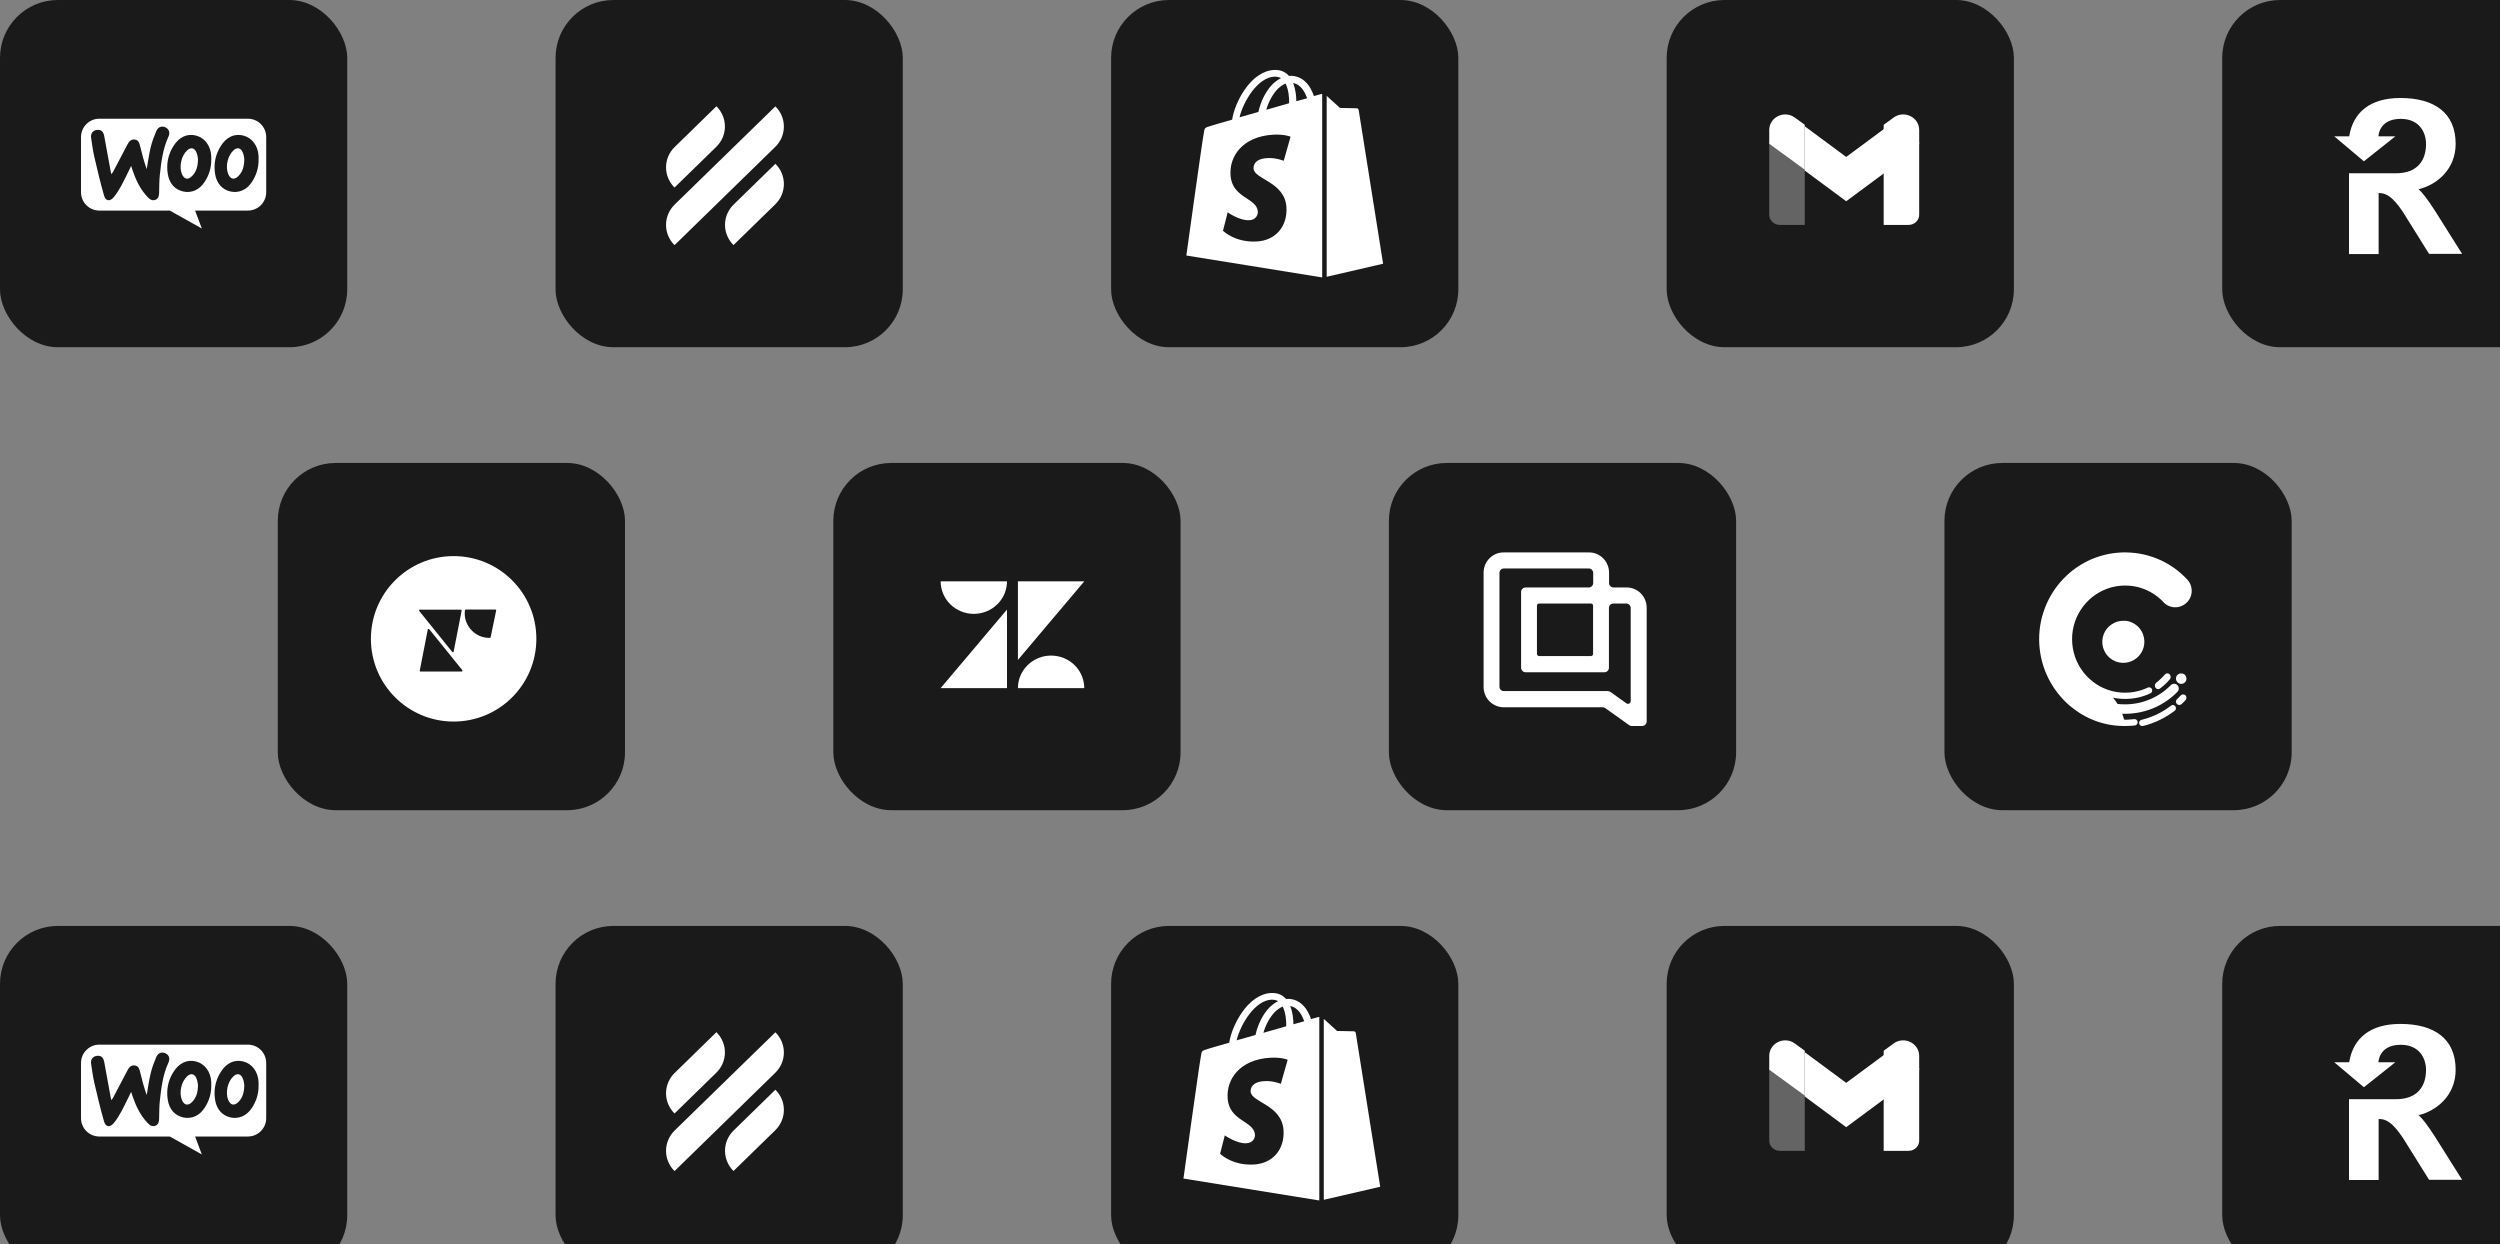 <svg width="432" height="215" viewBox="0 0 432 215" fill="none" xmlns="http://www.w3.org/2000/svg">
<rect x="0" y="0" width="432" height="215" fill="#808080" stroke="none"/>
<g clip-path="url(#clip0_337_61)">
<rect width="60" height="60" rx="10" fill="#1A1A1A"/>
<path d="M40.353 25.974C39.332 26.912 38.913 28.765 39.431 30.057C39.809 31.001 40.521 31.138 41.229 30.391C41.95 29.631 42.212 28.69 42.212 27.47C42.171 27.04 42.106 26.71 41.916 26.276C41.584 25.519 40.957 25.418 40.353 25.974Z" fill="white"/>
<path d="M42.837 20.514H17.162C15.416 20.514 14 21.93 14 23.677V33.225C14 34.972 15.416 36.388 17.162 36.388H29.291H29.341L34.875 39.486L33.712 36.388H42.837C44.583 36.388 46 34.972 46 33.225V23.677C46 21.93 44.584 20.514 42.837 20.514ZM27.497 33.303C27.485 33.817 27.397 34.295 26.878 34.516C26.328 34.749 25.905 34.464 25.534 34.079C24.245 32.742 23.48 31.111 22.892 29.381C22.831 29.203 22.775 29.022 22.663 28.673C22.066 29.885 21.568 30.972 20.997 32.021C20.607 32.738 20.176 33.451 19.655 34.075C18.985 34.879 18.259 34.768 17.972 33.764C17.347 31.583 16.822 29.372 16.311 27.16C16.06 26.074 15.918 24.962 15.748 23.859C15.632 23.107 16.003 22.568 16.676 22.459C17.422 22.338 17.863 22.695 18.012 23.521C18.387 25.593 18.767 27.663 19.147 29.734C19.166 29.835 19.205 29.932 19.259 30.114C19.384 29.928 19.481 29.809 19.551 29.676C20.365 28.129 21.175 26.58 21.987 25.032C22.262 24.507 22.599 24.026 23.28 24.112C23.946 24.197 24.092 24.742 24.226 25.299C24.544 26.622 24.888 27.939 25.352 29.23C25.576 27.962 25.742 26.68 26.044 25.43C26.274 24.475 26.632 23.543 27.015 22.636C27.322 21.912 28.002 21.704 28.628 22.025C29.234 22.336 29.418 22.951 29.095 23.647C28.133 25.729 27.865 27.972 27.62 30.212C27.51 31.235 27.523 32.272 27.497 33.303ZM36.505 27.554C36.528 28.985 36.121 30.293 35.33 31.478C34.432 32.825 33.077 33.407 31.651 33.089C30.213 32.769 29.255 31.689 28.995 30.076C28.715 28.346 29.033 26.729 29.966 25.241C30.957 23.662 32.345 23.026 33.895 23.432C35.399 23.825 36.423 25.218 36.504 26.986C36.513 27.175 36.505 27.364 36.505 27.554ZM44.683 27.554C44.707 28.985 44.298 30.293 43.508 31.478C42.61 32.825 41.256 33.407 39.829 33.089C38.392 32.769 37.434 31.689 37.172 30.076C36.893 28.346 37.212 26.729 38.145 25.241C39.135 23.662 40.524 23.026 42.074 23.432C43.577 23.825 44.601 25.218 44.683 26.986C44.691 27.175 44.683 27.364 44.683 27.554Z" fill="white"/>
<path d="M32.35 25.974C31.329 26.912 30.91 28.765 31.428 30.057C31.806 31.001 32.518 31.138 33.226 30.391C33.947 29.631 34.211 28.69 34.211 27.47C34.168 27.04 34.103 26.71 33.913 26.276C33.581 25.519 32.955 25.418 32.35 25.974Z" fill="white"/>
<rect x="96" width="60" height="60" rx="10" fill="#1A1A1A"/>
<path d="M116.558 32.408L123.756 25.386C124.234 24.925 124.615 24.376 124.874 23.771C125.133 23.166 125.267 22.516 125.266 21.86C125.267 20.552 124.74 19.296 123.8 18.363L116.602 25.386C116.123 25.846 115.743 26.395 115.484 27C115.225 27.605 115.091 28.255 115.092 28.911C115.092 30.284 115.655 31.512 116.558 32.408ZM133.989 28.304L126.792 35.327C126.313 35.787 125.933 36.336 125.673 36.941C125.414 37.547 125.281 38.196 125.281 38.852C125.281 40.16 125.807 41.416 126.747 42.349L133.945 35.327C134.424 34.866 134.804 34.317 135.063 33.712C135.323 33.107 135.456 32.457 135.455 31.801C135.455 30.428 134.893 29.2 133.989 28.304V28.304ZM133.945 25.4C134.424 24.939 134.804 24.391 135.063 23.785C135.323 23.18 135.456 22.53 135.455 21.874C135.456 20.566 134.929 19.311 133.989 18.378L116.602 35.327C115.669 36.237 115.092 37.48 115.092 38.867C115.091 40.175 115.618 41.431 116.558 42.363L133.945 25.4V25.4Z" fill="white"/>
<rect x="192" width="60" height="60" rx="10" fill="#1A1A1A"/>
<g clip-path="url(#clip1_337_61)">
<path d="M228.195 16.28C228.195 16.28 227.76 16.395 227.046 16.598C226.921 16.222 226.735 15.788 226.487 15.325C225.679 13.88 224.468 13.099 223.04 13.099C222.947 13.099 222.854 13.099 222.73 13.128C222.699 13.07 222.637 13.041 222.605 12.983C221.984 12.347 221.177 12.058 220.215 12.087C218.352 12.145 216.489 13.388 214.998 15.614C213.942 17.176 213.135 19.142 212.918 20.675C210.775 21.282 209.285 21.716 209.254 21.745C208.167 22.063 208.136 22.092 208.012 23.046C207.826 23.769 205 44.154 205 44.154L228.474 47.942V16.222C228.35 16.251 228.257 16.251 228.195 16.28ZM222.761 17.841C221.519 18.188 220.153 18.593 218.817 18.969C219.19 17.61 219.935 16.251 220.805 15.354C221.146 15.036 221.612 14.66 222.14 14.429C222.668 15.47 222.792 16.887 222.761 17.841ZM220.246 13.243C220.68 13.243 221.053 13.33 221.363 13.504C220.867 13.735 220.37 14.111 219.904 14.545C218.724 15.73 217.824 17.581 217.451 19.345C216.333 19.663 215.216 19.981 214.191 20.27C214.843 17.523 217.358 13.33 220.246 13.243ZM216.613 29.147C216.737 30.998 221.984 31.402 222.295 35.769C222.512 39.21 220.339 41.552 217.203 41.725C213.415 41.957 211.334 39.875 211.334 39.875L212.142 36.694C212.142 36.694 214.222 38.169 215.899 38.053C216.985 37.995 217.389 37.157 217.358 36.578C217.203 34.15 212.918 34.294 212.638 30.304C212.39 26.978 214.75 23.595 219.966 23.277C221.984 23.162 223.009 23.624 223.009 23.624L221.829 27.788C221.829 27.788 220.494 27.21 218.91 27.325C216.613 27.47 216.582 28.829 216.613 29.147ZM224.003 17.494C224.003 16.627 223.879 15.383 223.444 14.342C224.872 14.602 225.555 16.077 225.866 16.974C225.307 17.118 224.686 17.292 224.003 17.494Z" fill="white"/>
<path d="M229.25 47.827L239 45.571C239 45.571 234.808 19.171 234.777 18.998C234.746 18.824 234.591 18.709 234.436 18.709C234.28 18.709 231.548 18.651 231.548 18.651C231.548 18.651 229.871 17.147 229.25 16.569V47.827Z" fill="white"/>
</g>
<rect x="288" width="60" height="60" rx="10" fill="#1A1A1A"/>
<path d="M307.567 38.865H311.863V28.93L305.727 24.547V37.112C305.727 38.082 306.552 38.865 307.567 38.865Z" fill="#646464"/>
<path d="M325.5 38.865H329.795C330.814 38.865 331.636 38.079 331.636 37.112V24.547L325.5 28.93" fill="white"/>
<path d="M325.5 21.567V29.319L331.636 24.847V22.462C331.636 20.25 329.038 18.988 327.218 20.315" fill="white"/>
<path d="M311.863 29.475V21.82L319.022 27.12L326.181 21.82V29.475L319.022 34.775" fill="white"/>
<path d="M305.727 22.462V24.847L311.863 29.319V21.567L310.145 20.315C308.322 18.988 305.727 20.25 305.727 22.462" fill="white"/>
<rect x="384" width="60" height="60" rx="10" fill="#1A1A1A"/>
<path d="M417.915 32.714C421.141 31.913 424.337 29.231 424.337 24.855C424.337 19.492 420.645 16.934 414.781 16.934C409.6 16.934 406.621 19.368 405.938 23.56H403.363L408.483 27.875L413.912 23.56H410.996C410.996 23.56 411.027 20.54 414.843 20.54C418.101 20.54 419.218 22.913 419.218 24.885C419.218 27.752 417.698 29.94 414.036 29.94H405.907V43.902H411.027V33.361H411.058C412.175 33.361 413.292 33.762 415.184 36.566L419.745 43.871H425.454L420.738 36.382C419.497 34.471 418.566 33.207 417.915 32.714Z" fill="white"/>
<rect x="48" y="80" width="60" height="60" rx="10" fill="#1A1A1A"/>
<path fill-rule="evenodd" clip-rule="evenodd" d="M92.683 110.389C92.683 118.289 86.287 124.685 78.387 124.685C70.488 124.685 64.092 118.289 64.092 110.389C64.092 102.49 70.488 96.094 78.387 96.094C86.287 96.094 92.683 102.49 92.683 110.389ZM72.683 116.045H79.772C79.891 116.045 79.939 115.902 79.891 115.807L74.163 108.719C74.068 108.623 73.948 108.671 73.924 108.766L72.54 115.854C72.516 115.974 72.588 116.045 72.683 116.045ZM72.54 105.354H79.628C79.724 105.354 79.795 105.449 79.772 105.521L78.387 112.609C78.363 112.728 78.22 112.752 78.149 112.656L72.421 105.545C72.373 105.473 72.421 105.354 72.54 105.354ZM80.344 105.449C80.368 105.401 80.416 105.33 80.487 105.33H85.595C85.69 105.33 85.762 105.425 85.738 105.497L84.783 110.103C84.759 110.174 84.712 110.222 84.64 110.222H84.497C81.991 110.222 79.986 107.907 80.344 105.449Z" fill="white"/>
<rect x="144" y="80" width="60" height="60" rx="10" fill="#1A1A1A"/>
<path d="M174.009 118.906V105.326L162.545 118.906H174.009Z" fill="white"/>
<path d="M172.33 104.43C173.405 103.375 174.009 101.945 174.009 100.453H162.545C162.545 101.945 163.149 103.375 164.224 104.43C165.299 105.485 166.757 106.077 168.277 106.077C169.797 106.077 171.255 105.485 172.33 104.43Z" fill="white"/>
<path d="M177.576 114.931C176.501 115.986 175.897 117.416 175.897 118.908H187.361C187.361 117.416 186.757 115.986 185.682 114.931C184.607 113.876 183.149 113.284 181.629 113.284C180.109 113.284 178.651 113.876 177.576 114.931Z" fill="white"/>
<path d="M175.897 100.453V114.033L187.363 100.453H175.897Z" fill="white"/>
<rect x="240" y="80" width="60" height="60" rx="10" fill="#1A1A1A"/>
<path d="M283.764 125.457H281.981C281.829 125.457 281.677 125.413 281.546 125.325L277.371 122.351C277.241 122.263 277.088 122.219 276.936 122.219H259.823C257.909 122.197 256.365 120.633 256.365 118.717V98.959C256.365 97.021 257.909 95.457 259.823 95.457H274.588C276.501 95.457 278.045 97.021 278.045 98.959V100.743C278.045 101.162 278.393 101.514 278.806 101.514H281.09C283.003 101.514 284.547 103.078 284.547 105.017V124.686C284.525 125.105 284.177 125.457 283.764 125.457ZM259.866 119.422H277.828C277.98 119.422 278.132 119.466 278.263 119.554L281.046 121.536C281.35 121.757 281.785 121.536 281.785 121.14V105.061C281.785 104.642 281.437 104.29 281.024 104.29H278.785C278.371 104.29 278.023 104.642 278.023 105.061V115.391C278.023 115.809 277.676 116.162 277.262 116.162H263.606C263.193 116.162 262.845 115.809 262.845 115.391V102.285C262.845 101.867 263.193 101.514 263.606 101.514H274.544C274.957 101.514 275.305 101.162 275.305 100.743V99.003C275.305 98.585 274.957 98.232 274.544 98.232H259.866C259.453 98.232 259.105 98.585 259.105 99.003V118.651C259.105 119.091 259.431 119.422 259.866 119.422ZM265.955 113.365H274.914C275.131 113.365 275.284 113.188 275.284 112.99V104.664C275.284 104.444 275.11 104.29 274.914 104.29H265.955C265.737 104.29 265.585 104.466 265.585 104.664V112.99C265.585 113.21 265.759 113.365 265.955 113.365Z" fill="white"/>
<rect x="336" y="80" width="60" height="60" rx="10" fill="#1A1A1A"/>
<path d="M377.418 116.513C377.104 116.297 376.689 116.314 376.375 116.53C376.06 116.746 375.927 117.162 376.043 117.528C376.159 117.894 376.491 118.16 376.872 118.177C377.253 118.193 377.601 117.977 377.75 117.628C377.915 117.229 377.783 116.746 377.418 116.513C377.832 116.796 377.021 116.231 377.418 116.513Z" fill="white"/>
<path d="M367.138 124.372C367.316 124.372 367.509 124.372 367.686 124.357C368.057 124.342 368.427 124.312 368.783 124.267C369.079 124.237 368.175 124.342 368.783 124.267C369.153 124.222 369.449 124.566 369.375 124.941C369.331 125.106 369.212 125.241 369.064 125.316C368.96 125.361 368.857 125.361 368.753 125.376C368.635 125.391 368.501 125.406 368.383 125.406C367.405 125.481 366.427 125.466 365.449 125.361C364.56 125.256 363.701 125.091 362.842 124.821C362.012 124.566 361.212 124.237 360.442 123.832C359.656 123.427 358.93 122.947 358.234 122.407C357.434 121.807 356.708 121.117 356.056 120.353C355.404 119.603 354.827 118.778 354.338 117.923C353.834 117.039 353.419 116.109 353.108 115.134C352.782 114.144 352.575 113.125 352.456 112.09C352.338 111.04 352.338 109.976 352.441 108.926C352.545 107.891 352.752 106.856 353.078 105.867C353.389 104.892 353.789 103.962 354.293 103.062C354.782 102.178 355.375 101.353 356.027 100.588C356.678 99.838 357.404 99.148 358.19 98.534C358.99 97.919 359.849 97.379 360.738 96.944C361.656 96.494 362.619 96.149 363.612 95.894C364.62 95.639 365.657 95.504 366.694 95.46C367.731 95.43 368.783 95.504 369.805 95.684C370.798 95.864 371.775 96.149 372.724 96.524C373.657 96.899 374.546 97.379 375.376 97.934C376.205 98.489 376.976 99.133 377.687 99.853C377.983 100.153 378.25 100.453 378.442 100.843C378.605 101.173 378.694 101.548 378.724 101.908C378.768 102.658 378.516 103.422 378.013 103.977C377.435 104.637 376.561 104.997 375.702 104.937C375.287 104.907 374.872 104.787 374.501 104.577C374.309 104.472 374.131 104.337 373.983 104.187C373.805 104.022 373.642 103.827 373.464 103.662C372.738 102.972 371.909 102.418 371.005 101.998C370.072 101.578 369.079 101.308 368.072 101.218C367.034 101.128 365.983 101.203 364.975 101.458C363.997 101.713 363.064 102.133 362.205 102.688C361.375 103.242 360.634 103.932 360.027 104.712C359.405 105.507 358.916 106.407 358.575 107.366C358.234 108.341 358.056 109.376 358.056 110.41C358.056 111.46 358.219 112.495 358.56 113.485C358.886 114.444 359.375 115.329 359.982 116.124C360.59 116.919 361.331 117.608 362.16 118.163C363.005 118.733 363.938 119.153 364.931 119.408C365.938 119.678 366.99 119.753 368.027 119.663C369.035 119.573 370.027 119.318 370.961 118.898C371.064 118.853 371.153 118.793 371.257 118.778C371.346 118.763 371.435 118.763 371.524 118.793C371.701 118.853 371.835 118.988 371.879 119.168C371.924 119.333 371.894 119.528 371.775 119.663C371.716 119.738 371.627 119.783 371.538 119.828C371.42 119.873 371.316 119.933 371.198 119.978C370.249 120.383 369.257 120.638 368.235 120.728C367.197 120.833 366.146 120.773 365.138 120.563C365.271 120.713 365.39 120.878 365.508 121.042C365.627 121.207 365.746 121.387 365.849 121.552C365.864 121.582 365.908 121.642 365.908 121.642C365.908 121.642 365.923 121.642 365.953 121.642C366.012 121.642 366.057 121.657 366.116 121.657C366.22 121.672 366.323 121.672 366.427 121.687C366.857 121.717 367.286 121.717 367.716 121.702C368.56 121.657 369.405 121.537 370.22 121.297C371.005 121.072 371.775 120.758 372.501 120.368C373.213 119.978 373.879 119.528 374.487 118.988C374.635 118.853 374.783 118.718 374.931 118.583C375.064 118.463 375.168 118.313 375.331 118.238C375.613 118.088 375.953 118.133 376.19 118.328C376.442 118.523 376.546 118.853 376.472 119.168C376.427 119.333 376.353 119.468 376.235 119.573C376.087 119.708 375.953 119.858 375.805 119.993C375.213 120.533 374.576 121.027 373.894 121.447C373.198 121.882 372.472 122.242 371.701 122.527C370.916 122.827 370.116 123.037 369.286 123.172C368.442 123.307 367.583 123.367 366.723 123.337C366.797 123.532 366.857 123.727 366.916 123.922C366.946 124.012 366.96 124.102 366.99 124.192C366.99 124.222 367.02 124.297 367.02 124.297L367.138 124.372Z" fill="white"/>
<path d="M375.124 121.959C374.294 122.597 373.39 123.144 372.441 123.569C371.967 123.782 371.478 123.964 370.974 124.131C370.722 124.207 370.47 124.283 370.218 124.344C370.114 124.374 369.996 124.39 369.892 124.45C369.803 124.496 369.744 124.572 369.699 124.663C369.595 124.861 369.625 125.089 369.758 125.256C369.907 125.453 370.129 125.484 370.351 125.438C370.855 125.317 371.359 125.165 371.848 124.982C372.827 124.633 373.775 124.162 374.664 123.6C374.887 123.463 375.109 123.311 375.317 123.159C375.42 123.083 375.539 123.007 375.643 122.931C375.732 122.855 375.835 122.794 375.909 122.688C376.028 122.521 376.028 122.278 375.924 122.095C375.821 121.913 375.613 121.807 375.42 121.822C375.302 121.852 375.198 121.898 375.124 121.959C375.361 121.776 373.597 123.113 375.124 121.959Z" fill="white"/>
<path d="M376.826 120.177C376.682 120.338 376.522 120.498 376.361 120.658C376.233 120.786 376.089 120.898 376.024 121.074C375.928 121.411 376.153 121.763 376.489 121.811C376.698 121.843 376.874 121.763 377.019 121.635C377.179 121.491 377.34 121.331 377.484 121.17C377.612 121.042 377.757 120.914 377.805 120.722C377.837 120.578 377.821 120.402 377.74 120.274C377.548 119.953 377.083 119.905 376.826 120.177C377.051 119.937 376.618 120.402 376.826 120.177Z" fill="white"/>
<path d="M374.106 116.544C373.748 116.955 373.374 117.331 372.969 117.673C372.86 117.759 372.735 117.861 372.626 117.947C372.533 118.015 372.455 118.118 372.408 118.238C372.315 118.477 372.377 118.768 372.564 118.939C372.782 119.144 373.063 119.127 373.296 118.939C373.514 118.768 373.732 118.597 373.935 118.426C374.122 118.255 374.309 118.067 374.496 117.878C374.605 117.776 374.698 117.656 374.807 117.536C374.901 117.434 374.994 117.331 375.057 117.194C375.15 116.92 375.057 116.595 374.823 116.441C374.589 116.305 374.293 116.339 374.106 116.544C374.324 116.305 373.561 117.177 374.106 116.544Z" fill="white"/>
<path d="M366.908 107.27C366.155 107.27 365.417 107.5 364.802 107.946C364.202 108.377 363.741 108.977 363.495 109.669C363.233 110.377 363.203 111.177 363.418 111.915C363.618 112.623 364.033 113.254 364.602 113.715C365.171 114.192 365.893 114.485 366.631 114.531C367.385 114.592 368.153 114.408 368.799 114.008C369.43 113.623 369.922 113.069 370.229 112.392C370.537 111.7 370.629 110.915 370.475 110.162C370.337 109.439 369.952 108.762 369.43 108.254C368.891 107.746 368.2 107.408 367.477 107.285C367.277 107.285 367.093 107.27 366.908 107.27Z" fill="white"/>
<rect y="160" width="60" height="60" rx="10" fill="#1A1A1A"/>
<path d="M40.353 185.974C39.332 186.912 38.913 188.765 39.431 190.057C39.809 191.001 40.521 191.138 41.229 190.391C41.95 189.631 42.212 188.69 42.212 187.47C42.171 187.04 42.106 186.71 41.916 186.277C41.584 185.519 40.957 185.418 40.353 185.974Z" fill="white"/>
<path d="M42.837 180.514H17.162C15.416 180.514 14 181.93 14 183.677V193.226C14 194.972 15.416 196.388 17.162 196.388H29.291H29.341L34.875 199.486L33.712 196.388H42.837C44.583 196.388 46 194.972 46 193.226V183.677C46 181.93 44.584 180.514 42.837 180.514ZM27.497 193.303C27.485 193.817 27.397 194.295 26.878 194.516C26.328 194.749 25.905 194.464 25.534 194.079C24.245 192.743 23.48 191.111 22.892 189.381C22.831 189.203 22.775 189.022 22.663 188.673C22.066 189.885 21.568 190.972 20.997 192.021C20.607 192.738 20.176 193.451 19.655 194.075C18.985 194.879 18.259 194.768 17.972 193.764C17.347 191.583 16.822 189.372 16.311 187.16C16.06 186.074 15.918 184.962 15.748 183.859C15.632 183.107 16.003 182.568 16.676 182.459C17.422 182.338 17.863 182.695 18.012 183.521C18.387 185.593 18.767 187.663 19.147 189.734C19.166 189.835 19.205 189.932 19.259 190.115C19.384 189.928 19.481 189.809 19.551 189.676C20.365 188.129 21.175 186.58 21.987 185.032C22.262 184.507 22.599 184.026 23.28 184.112C23.946 184.197 24.092 184.742 24.226 185.299C24.544 186.622 24.888 187.939 25.352 189.23C25.576 187.962 25.742 186.68 26.044 185.43C26.274 184.475 26.632 183.543 27.015 182.636C27.322 181.912 28.002 181.704 28.628 182.025C29.234 182.336 29.418 182.951 29.095 183.647C28.133 185.729 27.865 187.972 27.62 190.212C27.51 191.235 27.523 192.272 27.497 193.303ZM36.505 187.554C36.528 188.985 36.121 190.293 35.33 191.478C34.432 192.825 33.077 193.407 31.651 193.089C30.213 192.769 29.255 191.689 28.995 190.077C28.715 188.346 29.033 186.729 29.966 185.241C30.957 183.662 32.345 183.026 33.895 183.432C35.399 183.825 36.423 185.218 36.504 186.986C36.513 187.175 36.505 187.364 36.505 187.554ZM44.683 187.554C44.707 188.985 44.298 190.293 43.508 191.478C42.61 192.825 41.256 193.407 39.829 193.089C38.392 192.769 37.434 191.689 37.172 190.077C36.893 188.346 37.212 186.729 38.145 185.241C39.135 183.662 40.524 183.026 42.074 183.432C43.577 183.825 44.601 185.218 44.683 186.986C44.691 187.175 44.683 187.364 44.683 187.554Z" fill="white"/>
<path d="M32.35 185.974C31.329 186.912 30.91 188.765 31.428 190.057C31.806 191.001 32.518 191.138 33.226 190.391C33.947 189.631 34.211 188.69 34.211 187.47C34.168 187.04 34.103 186.71 33.913 186.277C33.581 185.519 32.955 185.418 32.35 185.974Z" fill="white"/>
<rect x="96" y="160" width="60" height="60" rx="10" fill="#1A1A1A"/>
<path d="M116.558 192.408L123.756 185.386C124.234 184.925 124.615 184.376 124.874 183.771C125.133 183.166 125.267 182.516 125.266 181.86C125.267 180.552 124.74 179.296 123.8 178.363L116.602 185.386C116.123 185.846 115.743 186.395 115.484 187C115.225 187.606 115.091 188.255 115.092 188.911C115.092 190.284 115.655 191.512 116.558 192.408ZM133.989 188.304L126.792 195.327C126.313 195.787 125.933 196.336 125.673 196.941C125.414 197.547 125.281 198.196 125.281 198.852C125.281 200.16 125.807 201.416 126.747 202.349L133.945 195.327C134.424 194.866 134.804 194.317 135.063 193.712C135.323 193.107 135.456 192.457 135.455 191.801C135.455 190.428 134.893 189.2 133.989 188.304V188.304ZM133.945 185.4C134.424 184.94 134.804 184.391 135.063 183.785C135.323 183.18 135.456 182.53 135.455 181.874C135.456 180.566 134.929 179.311 133.989 178.378L116.602 195.327C115.669 196.237 115.092 197.48 115.092 198.867C115.091 200.175 115.618 201.43 116.558 202.363L133.945 185.4V185.4Z" fill="white"/>
<rect x="192" y="160" width="60" height="60" rx="10" fill="#1A1A1A"/>
<g clip-path="url(#clip2_337_61)">
<path d="M227.695 175.779C227.695 175.779 227.26 175.895 226.546 176.098C226.421 175.722 226.235 175.288 225.987 174.825C225.179 173.379 223.968 172.599 222.54 172.599C222.447 172.599 222.354 172.599 222.23 172.628C222.199 172.57 222.137 172.541 222.105 172.483C221.484 171.847 220.677 171.558 219.715 171.587C217.852 171.645 215.989 172.888 214.498 175.114C213.442 176.676 212.635 178.642 212.418 180.175C210.275 180.782 208.785 181.216 208.754 181.245C207.667 181.563 207.636 181.592 207.512 182.546C207.326 183.269 204.5 203.654 204.5 203.654L227.974 207.442V175.722C227.85 175.751 227.757 175.751 227.695 175.779ZM222.261 177.341C221.019 177.688 219.653 178.093 218.317 178.469C218.69 177.11 219.435 175.751 220.305 174.854C220.646 174.536 221.112 174.16 221.64 173.929C222.168 174.97 222.292 176.387 222.261 177.341ZM219.746 172.743C220.18 172.743 220.553 172.83 220.863 173.004C220.367 173.235 219.87 173.611 219.404 174.045C218.224 175.23 217.324 177.081 216.951 178.845C215.833 179.163 214.716 179.481 213.691 179.77C214.343 177.023 216.858 172.83 219.746 172.743ZM216.113 188.647C216.237 190.498 221.484 190.902 221.795 195.269C222.012 198.71 219.839 201.052 216.703 201.225C212.915 201.457 210.834 199.375 210.834 199.375L211.642 196.194C211.642 196.194 213.722 197.669 215.399 197.553C216.485 197.495 216.889 196.657 216.858 196.078C216.703 193.649 212.418 193.794 212.138 189.804C211.89 186.478 214.25 183.095 219.466 182.777C221.484 182.661 222.509 183.124 222.509 183.124L221.329 187.288C221.329 187.288 219.994 186.71 218.41 186.825C216.113 186.97 216.082 188.329 216.113 188.647ZM223.503 176.994C223.503 176.126 223.379 174.883 222.944 173.842C224.372 174.102 225.055 175.577 225.366 176.473C224.807 176.618 224.186 176.792 223.503 176.994Z" fill="white"/>
<path d="M228.75 207.326L238.5 205.071C238.5 205.071 234.308 178.671 234.277 178.498C234.246 178.324 234.091 178.208 233.936 178.208C233.78 178.208 231.048 178.151 231.048 178.151C231.048 178.151 229.371 176.647 228.75 176.069V207.326Z" fill="white"/>
</g>
<rect x="288" y="160" width="60" height="60" rx="10" fill="#1A1A1A"/>
<path d="M307.567 198.865H311.863V188.93L305.727 184.547V197.112C305.727 198.082 306.552 198.865 307.567 198.865Z" fill="#646464"/>
<path d="M325.5 198.865H329.795C330.814 198.865 331.636 198.079 331.636 197.112V184.547L325.5 188.93" fill="white"/>
<path d="M325.5 181.567V189.319L331.636 184.847V182.462C331.636 180.25 329.038 178.988 327.218 180.315" fill="white"/>
<path d="M311.863 189.475V181.82L319.022 187.12L326.181 181.82V189.475L319.022 194.775" fill="white"/>
<path d="M305.727 182.462V184.847L311.863 189.319V181.567L310.145 180.315C308.322 178.988 305.727 180.25 305.727 182.462" fill="white"/>
<rect x="384" y="160" width="60" height="60" rx="10" fill="#1A1A1A"/>
<path d="M417.915 192.714C421.141 191.913 424.337 189.231 424.337 184.855C424.337 179.492 420.645 176.934 414.781 176.934C409.6 176.934 406.621 179.368 405.938 183.56H403.363L408.483 187.875L413.912 183.56H410.996C410.996 183.56 411.027 180.54 414.843 180.54C418.101 180.54 419.218 182.913 419.218 184.885C419.218 187.752 417.698 189.94 414.036 189.94H405.907V203.902H411.027V193.361H411.058C412.175 193.361 413.292 193.762 415.184 196.566L419.745 203.871H425.454L420.738 196.382C419.497 194.471 418.566 193.207 417.915 192.714Z" fill="white"/>
</g>
<defs>
<clipPath id="clip0_337_61">
<rect width="432" height="215" fill="white"/>
</clipPath>
<clipPath id="clip1_337_61">
<rect width="34" height="36" fill="white" transform="translate(205 12)"/>
</clipPath>
<clipPath id="clip2_337_61">
<rect width="34" height="36" fill="white" transform="translate(204.5 171.5)"/>
</clipPath>
</defs>
</svg>
